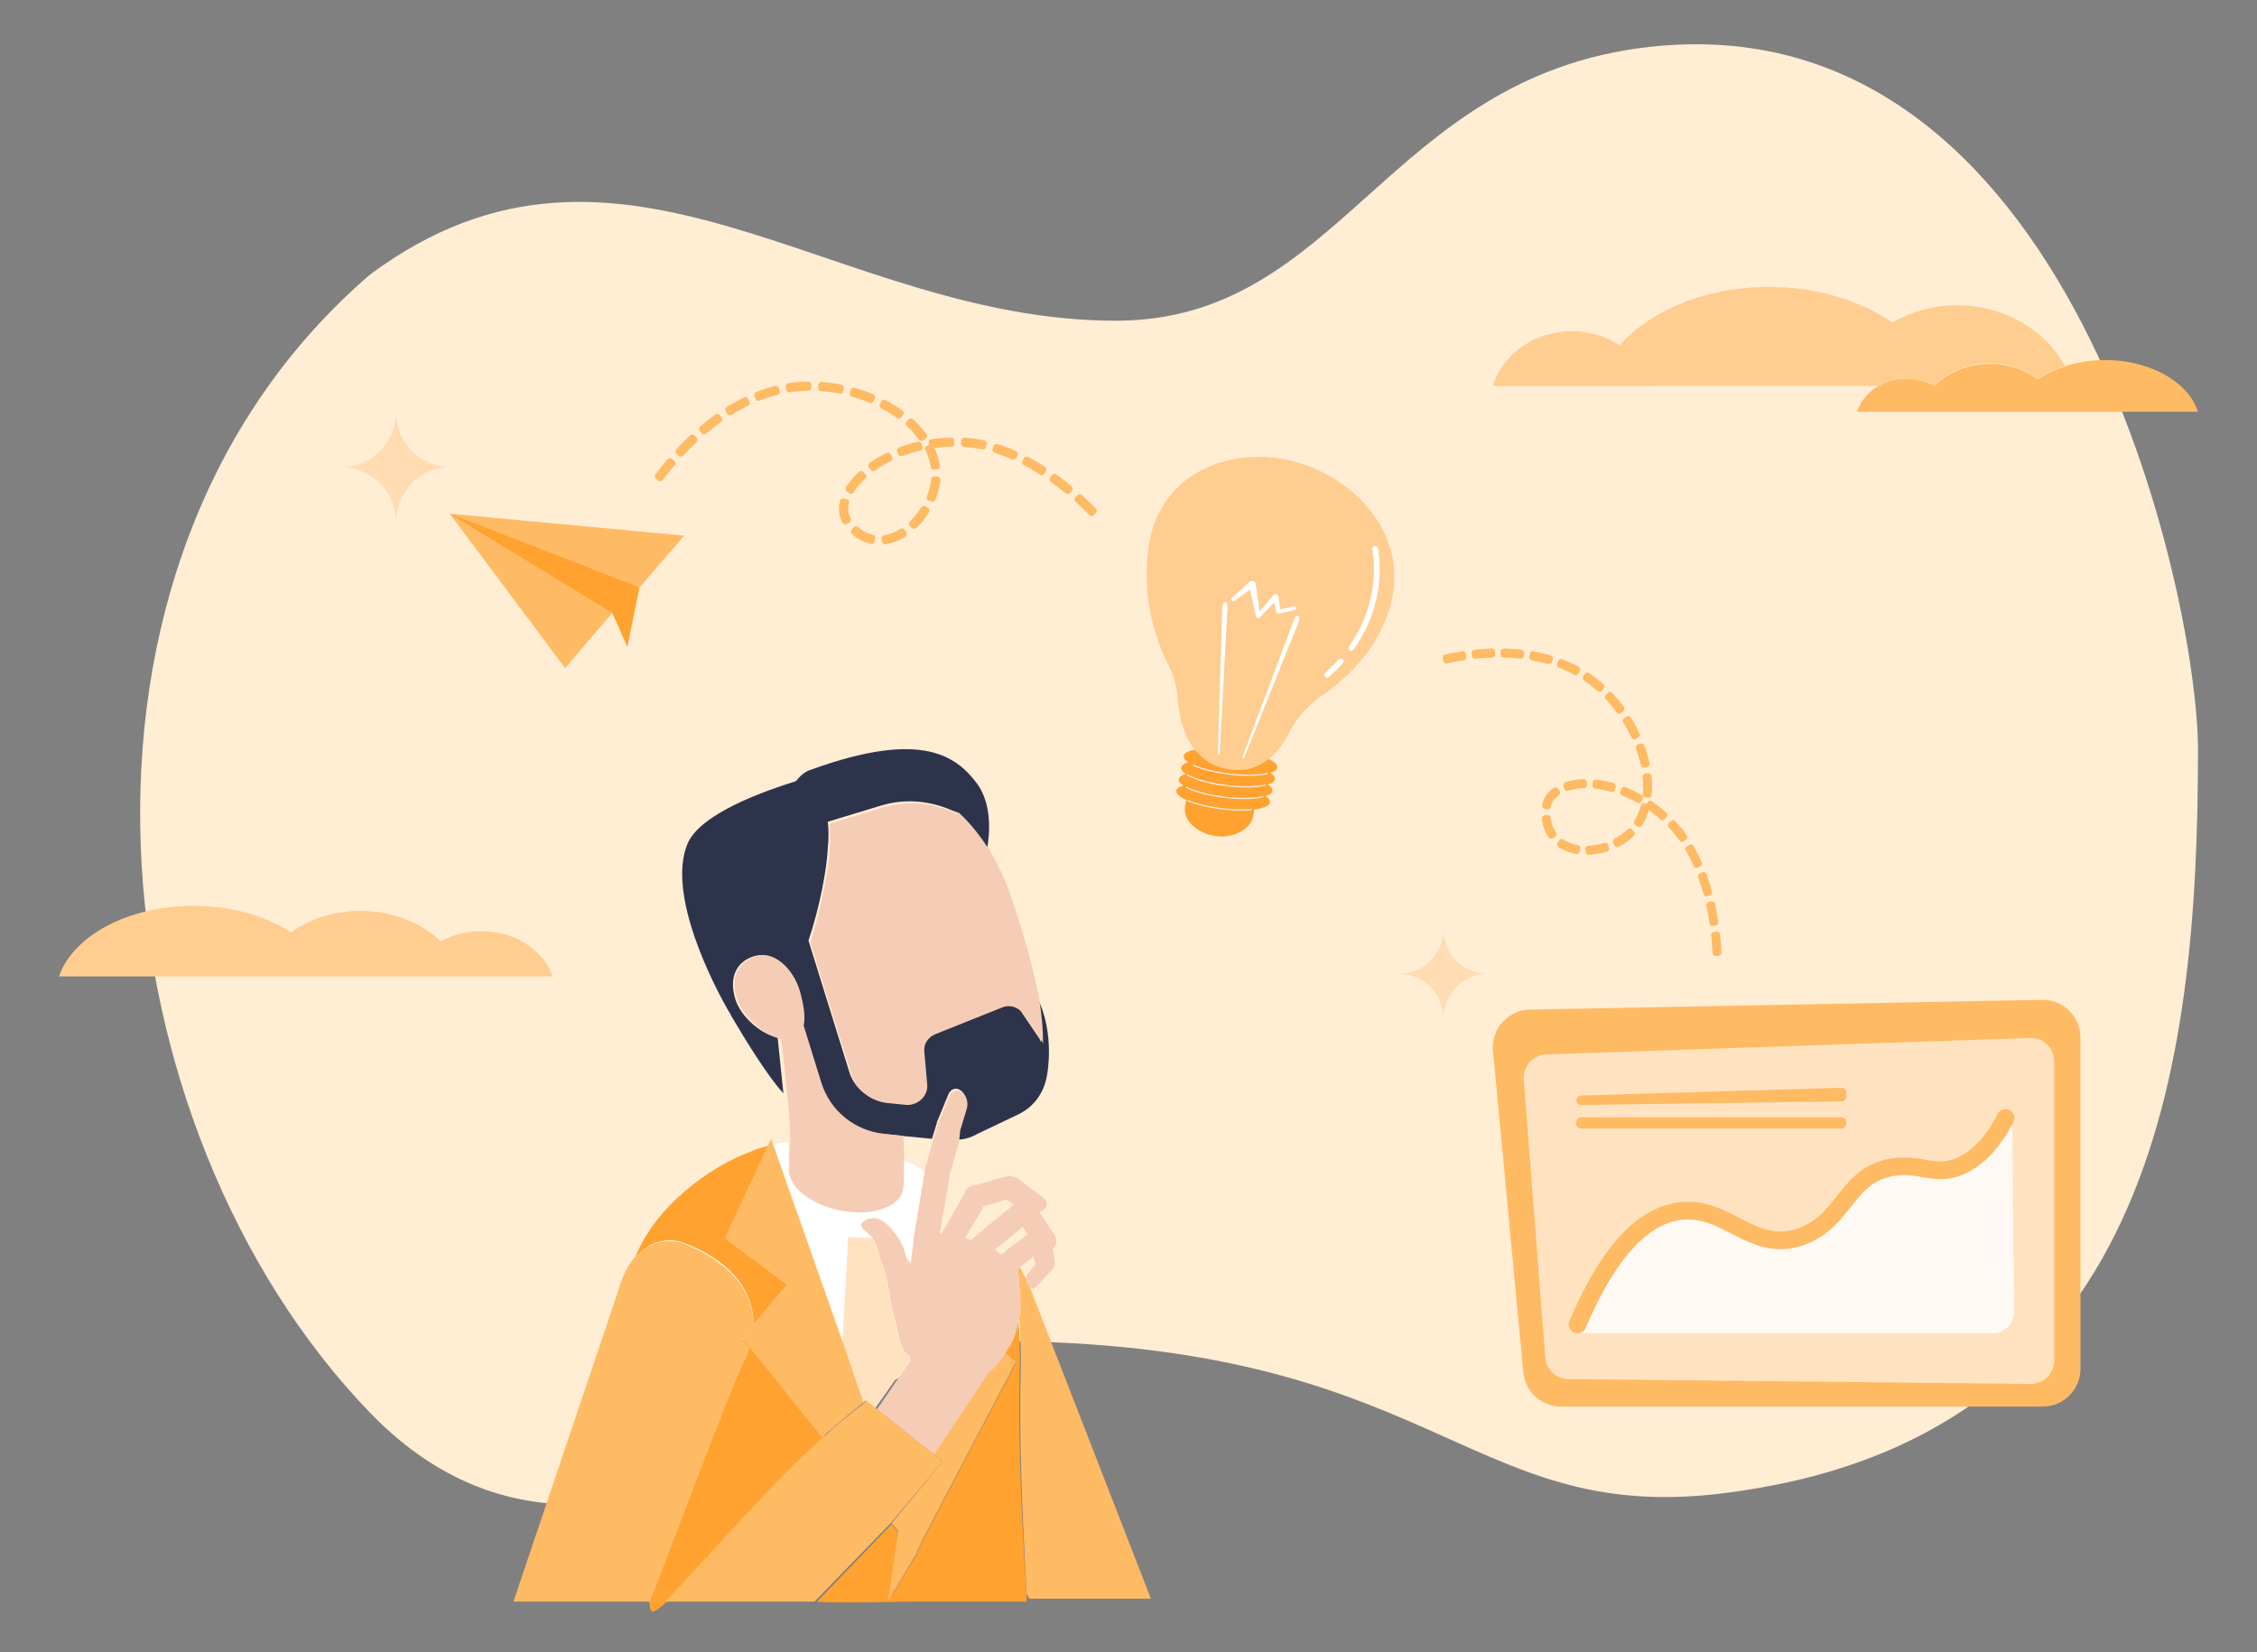 <svg xmlns="http://www.w3.org/2000/svg" width="306" height="224" fill="none"><rect width="100%" height="100%" fill="#808080" stroke="none"/><path fill="#FFEDD4" d="M233.265 202.513c-34.721 4.166-38.582-20.692-99.031-20.692-7.388-4.522-50.705 44.289-84.075 9.717-37.136-38.475-45.733-114.927 0-154.303 34.16-25.38 62.887 6.25 101.108 6.25 30.595 0 36.726-33.053 72.217-37.11C280.902-.185 298 81.133 298 101.676c0 43.063-6.131 93.806-64.735 100.838z"/><path fill="#FFDCB1" d="M53.678 70.773c0-4.055 3.267-7.435 7.436-7.435-4.056 0-7.436-3.268-7.436-7.436 0 4.056-3.268 7.435-7.436 7.435 4.056 0 7.436 3.268 7.436 7.436zm142.018 67.29a6.03 6.03 0 0 1 6.046-6.026c-3.298 0-6.046-2.647-6.046-6.025a6.03 6.03 0 0 1-6.047 6.025c3.298 0 6.047 2.648 6.047 6.026z"/><path fill="#FFBA64" d="m156.04 216.764-16.457-42.32-.131-.131c-.262-.262-.262-.524-.262-.786l-.916-1.704-.262.262.262 3.276c.131 1.179.131 2.227-.131 3.406.262 1.966.262 4.062.262 6.421-.262 8.647.131 19.26.785 30.921.131.262.262.393.393.655h16.457z"/><path fill="#FFA22F" d="M93.131 168.679c1.047.393 9.03 3.406 9.03 10.875l4.58-5.372-8.375-6.289 5.889-12.579c-.786.262-1.571.394-2.356.787-5.758 2.096-13.217 7.599-15.834 14.543 1.832-2.489 4.842-3.013 7.066-1.965zm-4.653 49.853c1.047.393 19.183-18.555 19.183-11.087l4.581-5.371-.442-7.893-2.045-10.975c-.785.262-7.801-2.108-8.587-1.715-5.758 2.097-6.985 10.101-9.603 17.045 1.832-2.49-5.311 18.948-3.087 19.996zm49.798-33.344c0-2.359 0-4.455-.262-6.42-.131.917-.393 1.965-.785 2.882-.262.524-.655 1.179-1.047 1.834l1.57 1.311-12.955 24.632v.262-.131l-.524 1.048.131.262-.131-.131-3.402 5.634.916-8.647-.916-1.049-10.104 10.482c2.355.262 11.151 0 13.506 0h14.919v-.786c-.786-11.923-1.178-22.667-.916-31.183z"/><path fill="#FFBA64" d="m101.633 182.829-1.047-1.31 1.57-1.834c0-7.338-7.982-10.351-9.03-10.875-2.355-1.048-5.234-.524-7.327 1.965-.786 1.048-1.44 2.358-1.963 4.193L69.612 217.16h18.52c4.842-12.579 9.837-25.945 12.585-32.235.523-.917.785-1.572.916-2.096z"/><path fill="#fff" d="m114.326 182.304.785-14.543 3.272.131v-.131c-.524-.524-1.832-1.572-1.571-1.966.393-.393 1.963-1.834 4.188.918 2.224 2.751 1.308 3.275 2.355 4.323l.131.131.393-3.144v-.393l.131-.524v-.131l1.308-7.862v-.393c-.261-.131-.654-.262-.916-.524-.654-.393-1.308-.655-1.963-.917 0 1.572 0 2.882-.131 4.062-.523 2.358-4.318 3.537-8.636 2.751-3.795-.786-6.674-3.013-6.805-5.241.131-1.048 0-2.489 0-4.061-.785.131-1.44.262-2.225.393l9.684 27.121z"/><path fill="#FFE3C1" d="M123.359 184.271c0-.131 0-.262-.131-.524-.262-.262-.654-.524-.785-.786-.785-1.179-.785-2.752-1.309-4.455-.262-1.179-.523-2.227-.654-3.407-.131-1.179-.393-2.882-.785-3.406-.524-1.048-.916-3.145-1.44-3.8l-3.271-.131-.786 14.544 2.749 7.992.392-.393 1.309 1.048 4.711-6.682z"/><path fill="#FFBA64" d="m106.737 174.181-4.58 5.372-1.57 1.834 1.047 1.31 9.814 12.186c1.963-1.704 3.795-3.276 5.627-4.717l-2.748-7.993-9.553-27.121-.261-.656-.393.918-5.889 12.578 8.506 6.289zm27.088 11.924-7.328 11.006 1.309 1.048-6.936 8.386.916 1.048-1.417 9.567 3.903-6.554.131.131-.131-.262.524-1.048v-.131l12.955-24.632-1.57-1.31c-.654 1.048-1.57 2.096-2.356 2.751z"/><path fill="#2D334A" d="M99.668 135.399c-.916-3.145.392-5.11 2.617-5.765 2.225-.656 4.973 1.703 5.889 4.716.523 1.835.785 3.407.523 4.717l2.356 7.6c1.178 3.93 4.58 6.682 8.637 7.075l2.486.262 4.057.393h.131l.523-1.703c0-.131.131-.262.131-.525l1.57-3.799c.262-.655.916-.917 1.44-.655.785.393 1.178 1.441.916 2.358l-.916 3.014v.262l-.393 1.179c1.047 0 1.963-.262 2.879-.786l5.496-2.621c2.225-1.048 3.534-3.013 3.926-5.241 0 0 1.178-5.634-1.308-10.612.392 2.096.523 4.192.523 6.027-.131-.131-.131-.393-.262-.525l-2.486-3.668c-.523-.917-1.701-1.179-2.748-.786l-9.16 3.668c-.917.393-1.44 1.311-1.44 2.359l.393 4.455c.13 1.572-1.178 3.013-2.879 2.751l-2.618-.262c-2.355-.262-4.187-1.834-4.842-4.062l-5.496-17.688c1.571-4.717 2.487-9.696 2.618-12.578.13-1.31.13-2.489 0-3.538l7.328-2.227c3.141-.917 6.412-.655 9.422.655l1.047.393c1.439 1.31 2.617 3.014 3.795 4.848.392-2.096.654-6.027-1.309-8.778-2.748-3.669-7.328-7.469-22.508-1.966-.916.262-1.57.917-2.094 1.572-4.187 1.311-12.824 4.324-14.657 8.386-3.01 6.944 3.665 19.653 5.758 23.191 0 0 .131.131.131.262.262.393.393.655.393.655 1.309 2.227 4.58 7.599 6.674 9.827-.262-2.49-.524-5.11-.785-7.6-1.963-.262-4.973-2.62-5.758-5.24z"/><path fill="#F5CCB5" d="m130.293 110.504-1.047-.393c-3.01-1.311-6.281-1.573-9.422-.655l-7.328 2.227c0 1.048.131 2.227 0 3.538-.131 2.882-1.178 7.861-2.617 12.578l5.496 17.688c.654 2.227 2.617 3.8 4.842 4.062l2.617.262c1.57.131 3.01-1.18 2.879-2.752l-.393-4.455c-.13-1.048.524-1.965 1.44-2.358l9.16-3.669c1.047-.393 2.094 0 2.748.786l2.487 3.669c.131.131.261.393.261.524 0-1.834-.13-3.8-.523-6.027-.654-3.669-1.832-7.861-3.272-12.316-.916-3.014-2.093-5.634-3.402-7.861-1.309-1.966-2.486-3.538-3.926-4.848z"/><path fill="#F5CCB5" d="M106.999 158.852c.262 2.228 3.01 4.455 6.805 5.241 4.318.917 8.113-.393 8.637-2.751.131-1.048.131-2.49.131-4.062 0-1.048 0-2.096-.131-3.275l-2.487-.262c-4.056-.394-7.459-3.145-8.637-7.076l-2.355-7.599c.262-1.179 0-2.883-.523-4.717-.917-3.144-3.665-5.503-5.889-4.717-2.225.655-3.664 2.752-2.617 5.765.785 2.49 3.664 4.979 6.019 5.503.262 2.49.524 5.11.785 7.6.262 2.227.393 4.454.393 6.289-.131 1.703-.131 3.144-.131 4.061z"/><path fill="#F5CCB5" d="M130.161 153.611v-.262l.916-3.014c.262-1.048-.131-1.965-.916-2.358-.523-.262-1.178 0-1.439.655l-1.571 3.8c0 .131-.131.262-.131.524l-.523 1.703-1.178 4.193v.393l-1.309 7.861v.131l-.13.524v.393l-.393 3.145s-.131 0-.131-.131c-1.047-1.048-.131-1.572-2.355-4.324-2.225-2.751-3.795-1.31-4.188-.917-.393.393 1.047 1.441 1.57 1.965v.131c.524.655.916 2.883 1.44 3.8.262.655.523 2.227.785 3.407.131 1.179.393 2.358.654 3.406.524 1.573.524 3.145 1.309 4.455.131.262.523.524.785.786 0 .262 0 .393.131.524l-4.58 6.682 7.721 6.158 7.328-11.005c.785-.656 1.701-1.704 2.356-2.752.392-.655.785-1.179 1.046-1.834.393-.917.655-1.835.786-2.883.13-1.048.261-2.227.13-3.406l-.261-3.276.261-.262 1.833-1.441.261 1.048-.916 1.179a1.02 1.02 0 0 0-.262 1.048c0 .262.131.524.262.787l.131.131c.262.131.654.131.916-.131l1.963-2.097.131-.131s0-.131.131-.131c.261-.393.261-.786.261-1.179l-.261-1.572c.523-.393.654-1.18.261-1.835l-2.093-3.144c.261-.131.523-.262.785-.524.392-.393.262-1.049-.262-1.442l-3.271-2.489c-.131-.131-.262-.262-.524-.262-.392-.131-.785-.262-1.178-.131l-4.187 1.179c-.393 0-.655.131-1.047.393-.131.131-.393.393-.393.655l-3.14 5.503h-.262l1.178-6.813.131-.917v-.131l1.308-4.586.131-1.179zm2.617 11.006.393-.655.131-.393 3.14-.918 1.047.656-2.879 2.358-.785.655-2.225 1.834-.785-.262 1.963-3.275zm3.664 4.979-.654.524-.916-.655.916-.787.524-.393 2.355-1.965.654 1.048-2.617 1.966-.262.262z"/><path fill="#FFBA64" d="m127.806 198.159-1.309-1.048-7.72-6.158-1.309-1.048-.393.393c-1.701 1.31-3.664 2.882-5.627 4.717-6.412 5.634-13.93 14.415-21.258 22.145h20.235l10.315-10.615 7.066-8.386z"/><path fill="#FFBA64" stroke="#FFBA64" stroke-linejoin="round" stroke-width=".85" d="m89.525 64.83-.318-.24.12-.16c.433-.587.899-1.162 1.371-1.725l.128-.152.305.256-.129.153a42.52 42.52 0 0 0-1.357 1.708l-.12.16zm2.79-3.357-.29-.273.135-.144a37.12 37.12 0 0 1 1.552-1.565l.146-.135.275.289-.146.135a38.83 38.83 0 0 0-1.536 1.549l-.136.144zm24.464 11.315a5.548 5.548 0 0 1-.823-.574l-.153-.13.255-.303.153.129c.238.2.494.378.764.532.34.194.705.343 1.084.443l.191.052-.1.384-.192-.051a4.882 4.882 0 0 1-1.179-.482zm-2.187-2.131-.089-.178a3.42 3.42 0 0 1-.234-2.272l.04-.196.389.083-.04.195a3.024 3.024 0 0 0 .202 2.012l.088.18-.356.176zm5.441 2.715-.079-.391.196-.039a6.32 6.32 0 0 0 1.97-.77l.17-.1.203.343-.171.101a6.645 6.645 0 0 1-2.095.817l-.194.04zM95.465 58.461l-.255-.306.15-.128c.574-.48 1.16-.936 1.74-1.357l.161-.117.234.322-.16.117c-.575.416-1.15.87-1.717 1.341l-.153.128zm19.928 8.065-.334-.218.108-.166c.411-.623.889-1.197 1.427-1.713l.146-.134.277.286-.146.134a9.724 9.724 0 0 0-1.376 1.643l-.102.168zm8.548 4.752-.28-.282.14-.141c.508-.507.96-1.066 1.348-1.668l.109-.168.334.218-.108.167c-.405.627-.876 1.21-1.405 1.736l-.138.138zm-24.97-15.395-.208-.339.169-.104c.638-.39 1.288-.75 1.931-1.071l.179-.09.177.357-.177.088a24.76 24.76 0 0 0-1.9 1.056l-.17.103zm19.403 7.571-.228-.327.163-.112a16.204 16.204 0 0 1 1.905-1.137l.176-.09.181.354-.176.09c-.644.328-1.265.698-1.858 1.11l-.163.112zm7.678 4.003.071-.186c.101-.264.191-.533.268-.798.12-.417.205-.843.254-1.274l.022-.197.396.045-.023.198a8.467 8.467 0 0 1-.551 2.167l-.07.184-.367-.139zm-23.211-13.54-.144-.372.186-.071a21.22 21.22 0 0 1 2.105-.68l.192-.051.103.385-.192.05c-.699.187-1.388.41-2.064.668l-.186.072zm19.352 7.518-.138-.375.187-.068a20.023 20.023 0 0 1 2.118-.642l.194-.046.096.386-.194.046c-.703.172-1.396.382-2.076.63l-.187.069zm-15.174-8.664-.059-.393.197-.029c.73-.107 1.467-.17 2.206-.19l.199-.007.012.398-.198.006c-.723.02-1.444.082-2.16.187l-.197.028zm19.592 10.494-.035-.197a8.227 8.227 0 0 0-.648-2.04l-.083-.182.366-.165.084.18c.317.681.545 1.4.678 2.138l.034.197-.396.069zm-15.265-10.657.034-.396.201.015c.733.064 1.469.168 2.194.301l.195.037-.071.392-.195-.037a23.4 23.4 0 0 0-2.153-.3l-.205-.011zm15.047 7.755-.054-.395.197-.027a21.853 21.853 0 0 1 2.206-.184l.198-.007.015.398-.199.006a22.14 22.14 0 0 0-2.166.182l-.197.027zm-1.454-1.018-.12-.159a12.68 12.68 0 0 0-1.446-1.605l-.146-.138.273-.289.145.137a12.995 12.995 0 0 1 1.491 1.657l.12.16-.317.237zm-9.313-5.972.111-.381.192.055c.71.208 1.409.45 2.094.728l.184.075-.148.37-.184-.076a21.731 21.731 0 0 0-2.056-.715l-.193-.056zm6.227 2.952-.162-.115c-.592-.418-1.21-.8-1.849-1.142l-.175-.095.188-.35.175.095c.653.35 1.284.74 1.89 1.167l.169.113-.236.327zm8.876 3.852.026-.4.195.008c.738.058 1.472.162 2.198.311l.195.041-.079.39-.194-.04a17.524 17.524 0 0 0-2.154-.301l-.187-.01zm17.256 9.347-.141-.142a47.426 47.426 0 0 0-1.581-1.513l-.147-.134.266-.294.147.134c.544.492 1.08 1.006 1.595 1.529l.141.141-.28.279zm-3.228-2.955-.155-.127a39.122 39.122 0 0 0-1.731-1.335l-.162-.117.233-.322.161.118a43.4 43.4 0 0 1 1.75 1.348l.155.127-.251.308zm-9.769-5.577.121-.378.189.06c.684.223 1.384.485 2.073.787l.183.078-.157.365-.183-.078a21.248 21.248 0 0 0-2.033-.767l-.193-.067zm6.242 2.993-.169-.106a29.71 29.71 0 0 0-1.885-1.102l-.175-.095.186-.35.176.094a29.6 29.6 0 0 1 1.91 1.116l.169.107-.212.336zm54.876 25.539-.072-.367.175-.038a30.54 30.54 0 0 1 1.945-.359l.176-.027.053.37-.177.027c-.644.101-1.291.221-1.925.356l-.175.038zm3.865-.624-.034-.372.177-.017c.66-.065 1.324-.111 1.971-.135l.178-.003.014.374-.179.004c-.64.024-1.297.069-1.95.133l-.177.016zm9.734 23.174a5.5 5.5 0 0 1-.213-.915l-.026-.186.352-.055.026.185c.041.289.107.574.198.85.114.348.27.68.465.986l.099.155-.296.208-.098-.155a4.708 4.708 0 0 1-.507-1.073zm-.206-2.858.045-.181a3.2 3.2 0 0 1 1.19-1.742l.142-.113.213.301-.143.112c-.51.37-.883.914-1.057 1.539l-.047.181-.343-.097zm2.046 5.293.18-.323.154.094a5.498 5.498 0 0 0 1.78.685l.174.036-.067.367-.175-.036a5.789 5.789 0 0 1-1.891-.729l-.155-.094zm-7.671-25.765.009-.374.177.004c.671.02 1.334.063 1.974.128l.177.019-.033.371-.177-.017a28.127 28.127 0 0 0-1.949-.126l-.178-.005zm8.612 18.067-.096-.361.172-.049a8.585 8.585 0 0 1 1.974-.316l.177-.003.017.373-.178.003a8.316 8.316 0 0 0-1.898.299l-.168.054zm2.928 8.659-.021-.373.178-.012a8.656 8.656 0 0 0 1.894-.333l.173-.051.095.361-.171.051a8.957 8.957 0 0 1-1.974.345l-.174.012zm-7.656-26.356.061-.368.175.032c.66.123 1.311.274 1.933.448l.173.049-.092.361-.171-.049a21.527 21.527 0 0 0-1.903-.44l-.176-.033zm8.552 17.393.041-.371.176.022c.659.082 1.312.211 1.954.386l.172.046-.088.362-.172-.046a13.65 13.65 0 0 0-1.907-.376l-.176-.023zm2.787 7.591.158-.086c.224-.123.445-.257.654-.395.327-.218.637-.464.926-.737l.131-.125.239.278-.132.125a7.386 7.386 0 0 1-1.655 1.179l-.157.087-.164-.326zm-7.573-23.958.124-.351.167.066c.62.243 1.226.52 1.818.83l.159.085-.159.335-.159-.084a18.073 18.073 0 0 0-1.783-.815l-.167-.066zm8.55 17.324.129-.348.166.068c.616.254 1.219.543 1.804.867l.158.087-.164.332-.158-.088a17.083 17.083 0 0 0-1.769-.849l-.166-.069zm-5.062-15.53.193-.313.149.102c.555.38 1.088.793 1.596 1.24l.138.119-.229.287-.136-.12a16.742 16.742 0 0 0-1.562-1.212l-.149-.103zm6.946 19.565.093-.159a7.95 7.95 0 0 0 .774-1.837l.052-.18.344.112-.051.179a8.387 8.387 0 0 1-.811 1.924l-.094.159-.307-.198zm-3.942-16.986.258-.258.126.135a21.63 21.63 0 0 1 1.296 1.577l.109.148-.28.23-.109-.147a21.66 21.66 0 0 0-1.269-1.55l-.131-.135zm5.516 14.811.198-.311.148.104c.543.379 1.079.799 1.591 1.243l.138.118-.226.29-.137-.12a19.72 19.72 0 0 0-1.564-1.22l-.148-.104zm-.374-1.62.013-.186c.049-.675.042-1.354-.02-2.028l-.016-.187.355-.034.016.186c.064.696.071 1.396.02 2.093l-.014.187-.354-.031zm-2.719-9.991.301-.199.096.158c.354.588.68 1.193.976 1.815l.079.166-.318.168-.079-.168a20.648 20.648 0 0 0-.959-1.78l-.096-.16zm2.435 5.949-.04-.181a17.329 17.329 0 0 0-.566-1.954l-.062-.176.334-.129.062.176c.231.653.424 1.319.578 1.996l.047.185-.353.083zm3.682 8.23.255-.266.126.128c.462.5.894 1.03 1.293 1.586l.107.15-.284.224-.107-.148a16.08 16.08 0 0 0-1.27-1.552l-.12-.122zm6.057 17.305-.011-.187a46.645 46.645 0 0 0-.166-2.047l-.019-.186.353-.041.02.186c.073.684.129 1.379.165 2.067l.011.187-.353.021zm-.418-4.085-.029-.185a38.994 38.994 0 0 0-.372-2.016l-.04-.183.348-.081.038.183c.137.661.269 1.346.377 2.036l.029.186-.351.06zm-3.26-9.997.306-.191.091.161c.327.581.643 1.201.927 1.842l.077.169-.323.158-.076-.169a20.107 20.107 0 0 0-.912-1.803l-.09-.167zm2.421 5.987-.05-.18a29.242 29.242 0 0 0-.614-1.947l-.062-.176.333-.13.063.176c.228.646.435 1.292.622 1.973l.05.18-.342.104z"/><path fill="#FFCD90" d="M48.868 123.51c4.301 0 8.187 1.579 10.844 4.081l.05.042c.033-.014.05-.028.083-.042 1.56-.839 3.42-1.328 5.413-1.328 1.993 0 3.853.489 5.414 1.328 2.026 1.104 3.57 2.795 4.251 4.794H8c1.877-5.479 9.333-9.56 18.234-9.56 2.823 0 5.496.405 7.888 1.146 1.992.615 3.803 1.453 5.33 2.46 2.524-1.817 5.812-2.921 9.416-2.921z"/><path fill="#FFBA64" d="M276.934 190.717H211.64a5.126 5.126 0 0 1-5.107-4.64l-4.115-43.584c-.28-2.966 2.026-5.544 5.01-5.601l69.409-1.319a5.127 5.127 0 0 1 5.228 5.121v44.902a5.126 5.126 0 0 1-5.13 5.121h-.001z"/><path fill="#FFE3C1" d="m206.589 146.378 2.919 37.686a3.172 3.172 0 0 0 3.13 2.924l62.668.655a3.17 3.17 0 0 0 3.206-3.167v-40.574a3.17 3.17 0 0 0-3.281-3.166l-65.586 2.232a3.17 3.17 0 0 0-3.056 3.41z"/><path fill="#fff" d="M213.691 180.782h56.394a2.98 2.98 0 0 0 2.984-3.012l-.285-26.272-4.796 6.056-3.883.495s-3.478.124-4.412.248c-.933.123-5.234 1.114-5.234 1.114l-4.147 2.103-.974 2.674-2.851 1.632-3.091 1.814h-6.286l-7.73-3.446h-2.625l-4.764 2.771-4.462 5.169-3.839 8.653.001.001z" opacity=".8"/><path fill="#FFBA64" d="m214.313 148.542 35.339-1.055a.642.642 0 0 1 .662.641v.568c0 .35-.282.636-.634.641l-35.339.487a.642.642 0 0 1-.028-1.282zm35.359 2.957h-35.34a.641.641 0 0 0-.642.641v.243c0 .354.287.641.642.641h35.34a.641.641 0 0 0 .642-.641v-.243a.641.641 0 0 0-.642-.641zm-35.788 29.283a1.199 1.199 0 0 1-1.105-1.667c4.073-9.582 8.65-14.798 13.994-15.947 3.68-.792 6.527.667 9.038 1.956 2.673 1.37 4.981 2.554 8.146 1.361 2.386-.9 3.695-2.556 5.08-4.309 1.727-2.185 3.512-4.445 7.292-5.085 1.89-.32 3.368-.071 4.672.148 1.579.266 2.825.476 4.552-.357 2.029-.978 3.804-2.943 5.278-5.84a1.2 1.2 0 0 1 2.141 1.085c-1.716 3.376-3.861 5.702-6.375 6.915-2.416 1.165-4.236.859-5.995.562-1.225-.206-2.382-.401-3.872-.149-2.868.486-4.231 2.21-5.808 4.205-1.457 1.843-3.107 3.932-6.118 5.067-4.162 1.569-7.312-.046-10.091-1.471-2.363-1.212-4.594-2.356-7.436-1.745-4.46.959-8.594 5.85-12.288 14.539a1.199 1.199 0 0 1-1.105.731v.001z"/><path fill="#FFCD90" d="M223.836 52.315h30.812a7.414 7.414 0 0 1 3.748-1.001c1.38 0 2.667.369 3.748 1.001h.08c1.84-1.887 4.519-3.078 7.508-3.078 2.495 0 4.771.833 6.53 2.203a14.167 14.167 0 0 1 3.691-1.855c-2.725-4.86-8.244-8.18-14.613-8.18-3.231 0-6.243.853-8.783 2.34-4.335-2.994-10.233-4.84-16.728-4.84-8.497 0-15.97 3.153-20.246 7.907a11.833 11.833 0 0 0-6.473-1.897c-5.093 0-9.382 3.13-10.715 7.411h21.441v-.01z"/><path fill="#FFBA64" d="M269.774 49.327c-2.97 0-5.654 1.157-7.489 2.989l-.034.03c-.023-.01-.035-.02-.058-.03a7.549 7.549 0 0 0-3.738-.973 7.55 7.55 0 0 0-3.739.973c-1.399.809-2.466 2.047-2.936 3.511h46.218c-1.296-4.013-6.445-7.002-12.592-7.002-1.95 0-3.796.297-5.448.84-1.376.45-2.626 1.064-3.681 1.801-1.743-1.33-4.014-2.14-6.503-2.14z"/><path fill="#FFA22F" d="M172.845 105.643c.035-.276-.195-.569-.628-.855.573-.176.92-.419.958-.721.115-.911-2.635-1.998-6.142-2.429-3.506-.431-6.442-.042-6.556.869-.035.276.195.568.628.854-.573.177-.919.42-.958.72-.034.277.196.569.629.855-.573.176-.92.42-.958.72-.034.277.196.569.629.855-.573.177-.92.42-.958.721-.051.403.459.84 1.347 1.24a8.307 8.307 0 0 0-.179.973c-.21 1.679 1.388 3.356 3.859 3.863 2.471.507 4.979-.82 5.349-2.471a8.37 8.37 0 0 0 .178-1.09c1.264-.149 2.085-.481 2.144-.953.034-.277-.196-.569-.629-.854.573-.176.92-.42.958-.721.035-.277-.196-.569-.629-.854.573-.176.92-.42.958-.721v-.001z"/><path fill="#F2EBE4" d="M163.733 109.438c-1.025-.21-1.947-.479-2.691-.786a.085.085 0 0 1 .065-.157c1.164.481 2.774.865 4.531 1.08 1.439.176 2.809.219 3.964.124a.085.085 0 0 1 .013.169c-1.166.095-2.548.053-3.998-.125a23.691 23.691 0 0 1-1.884-.306v.001zm.346-1.569c-1.332-.273-2.496-.642-3.286-1.054a.084.084 0 0 1-.035-.114.085.085 0 0 1 .114-.036c1.125.586 3.029 1.087 5.094 1.34 2.042.25 4.001.226 5.239-.063a.083.083 0 0 1 .101.063.085.085 0 0 1-.063.102c-1.257.294-3.237.319-5.298.066a23.299 23.299 0 0 1-1.866-.304zm.311-1.574c-1.438-.295-2.666-.7-3.455-1.154a.084.084 0 0 1-.031-.115.085.085 0 0 1 .116-.032c1.098.631 3.069 1.168 5.274 1.439 2.042.25 4.001.226 5.239-.063a.084.084 0 0 1 .101.063.085.085 0 0 1-.064.102c-1.256.294-3.237.318-5.297.066a23.617 23.617 0 0 1-1.884-.306h.001zm.334-1.571c-1.141-.234-2.159-.539-2.929-.884a.085.085 0 0 1-.042-.112.086.086 0 0 1 .112-.043c1.157.519 2.889.947 4.752 1.175 2.025.248 3.973.226 5.211-.056a.085.085 0 0 1 .102.063.086.086 0 0 1-.064.101c-1.257.287-3.227.31-5.27.06a23.916 23.916 0 0 1-1.872-.304z"/><path fill="#FFCD90" d="M159.671 94.68a11.753 11.753 0 0 0-1.241-4.479c-1.515-2.991-3.77-8.906-2.691-16.125 1.57-10.502 11.917-13.799 20.221-11.36 8.303 2.439 15.335 10.403 12.404 19.871-1.803 5.826-6.091 9.646-9.122 11.723a14.087 14.087 0 0 0-4.543 5.166c-1.308 2.53-3.786 5.508-8.058 4.845-5.526-.859-6.739-6.394-6.97-9.64z"/><path fill="#fff" d="m168.499 102.528 6.935-18.496c.142-.382.393-.607.558-.503.166.105.183.5.04.882a.213.213 0 0 1-.013.032l-7.306 18.234c-.055.137-.146.213-.204.168-.055-.043-.059-.184-.009-.317h-.001zm-3.123-.49 1.041-19.705c.021-.407-.118-.713-.312-.682-.193.031-.368.386-.389.793l-.001.035-.595 19.612c-.004.148.049.253.12.234.068-.017.128-.145.135-.287h.001zm10.371-19.652c-.05-.135-.215-.216-.368-.18l-1.808.428-.233-1.738a.356.356 0 0 0-.158-.242c-.174-.116-.415-.093-.539.052l-.004.005-1.869 2.179-.527-3.755-.001-.006a.408.408 0 0 0-.146-.253c-.186-.157-.476-.16-.647-.006l-2.437 2.205c-.099.09-.102.238-.001.34.107.11.292.127.412.04l2.055-1.508.807 3.635.001.002a.27.27 0 0 0 .106.156c.127.095.312.086.413-.02l1.933-2.015.301 1.281.002.011a.316.316 0 0 0 .008.028c.05.136.215.216.368.18l2.146-.507c.153-.037.236-.175.186-.311zm4.096 9.484a.38.38 0 0 1-.177-.657 22.147 22.147 0 0 0 1.804-1.789.385.385 0 0 1 .541-.03c.158.139.172.38.031.536a23.033 23.033 0 0 1-1.867 1.852.384.384 0 0 1-.333.09l.001-.001zm3.294-3.643a.38.38 0 0 1-.234-.592c4.603-6.508 3.171-13.057 3.157-13.123a.382.382 0 0 1 .744-.172c.064.28 1.521 6.95-3.278 13.732a.383.383 0 0 1-.39.154h.001z"/><path fill="#FFA22F" d="m85.057 87.71-2.05-4.619s-14.928-6.525-15.104-6.705l-6.926-6.731 10.132 2.516 15.586 7.48-1.638 8.06z"/><path fill="#FFBA64" d="m92.756 72.628-31.779-2.975 25.718 9.997 6.061-7.022zM83.01 83.091l-6.395 7.498-15.634-20.934 22.03 13.436z"/></svg>